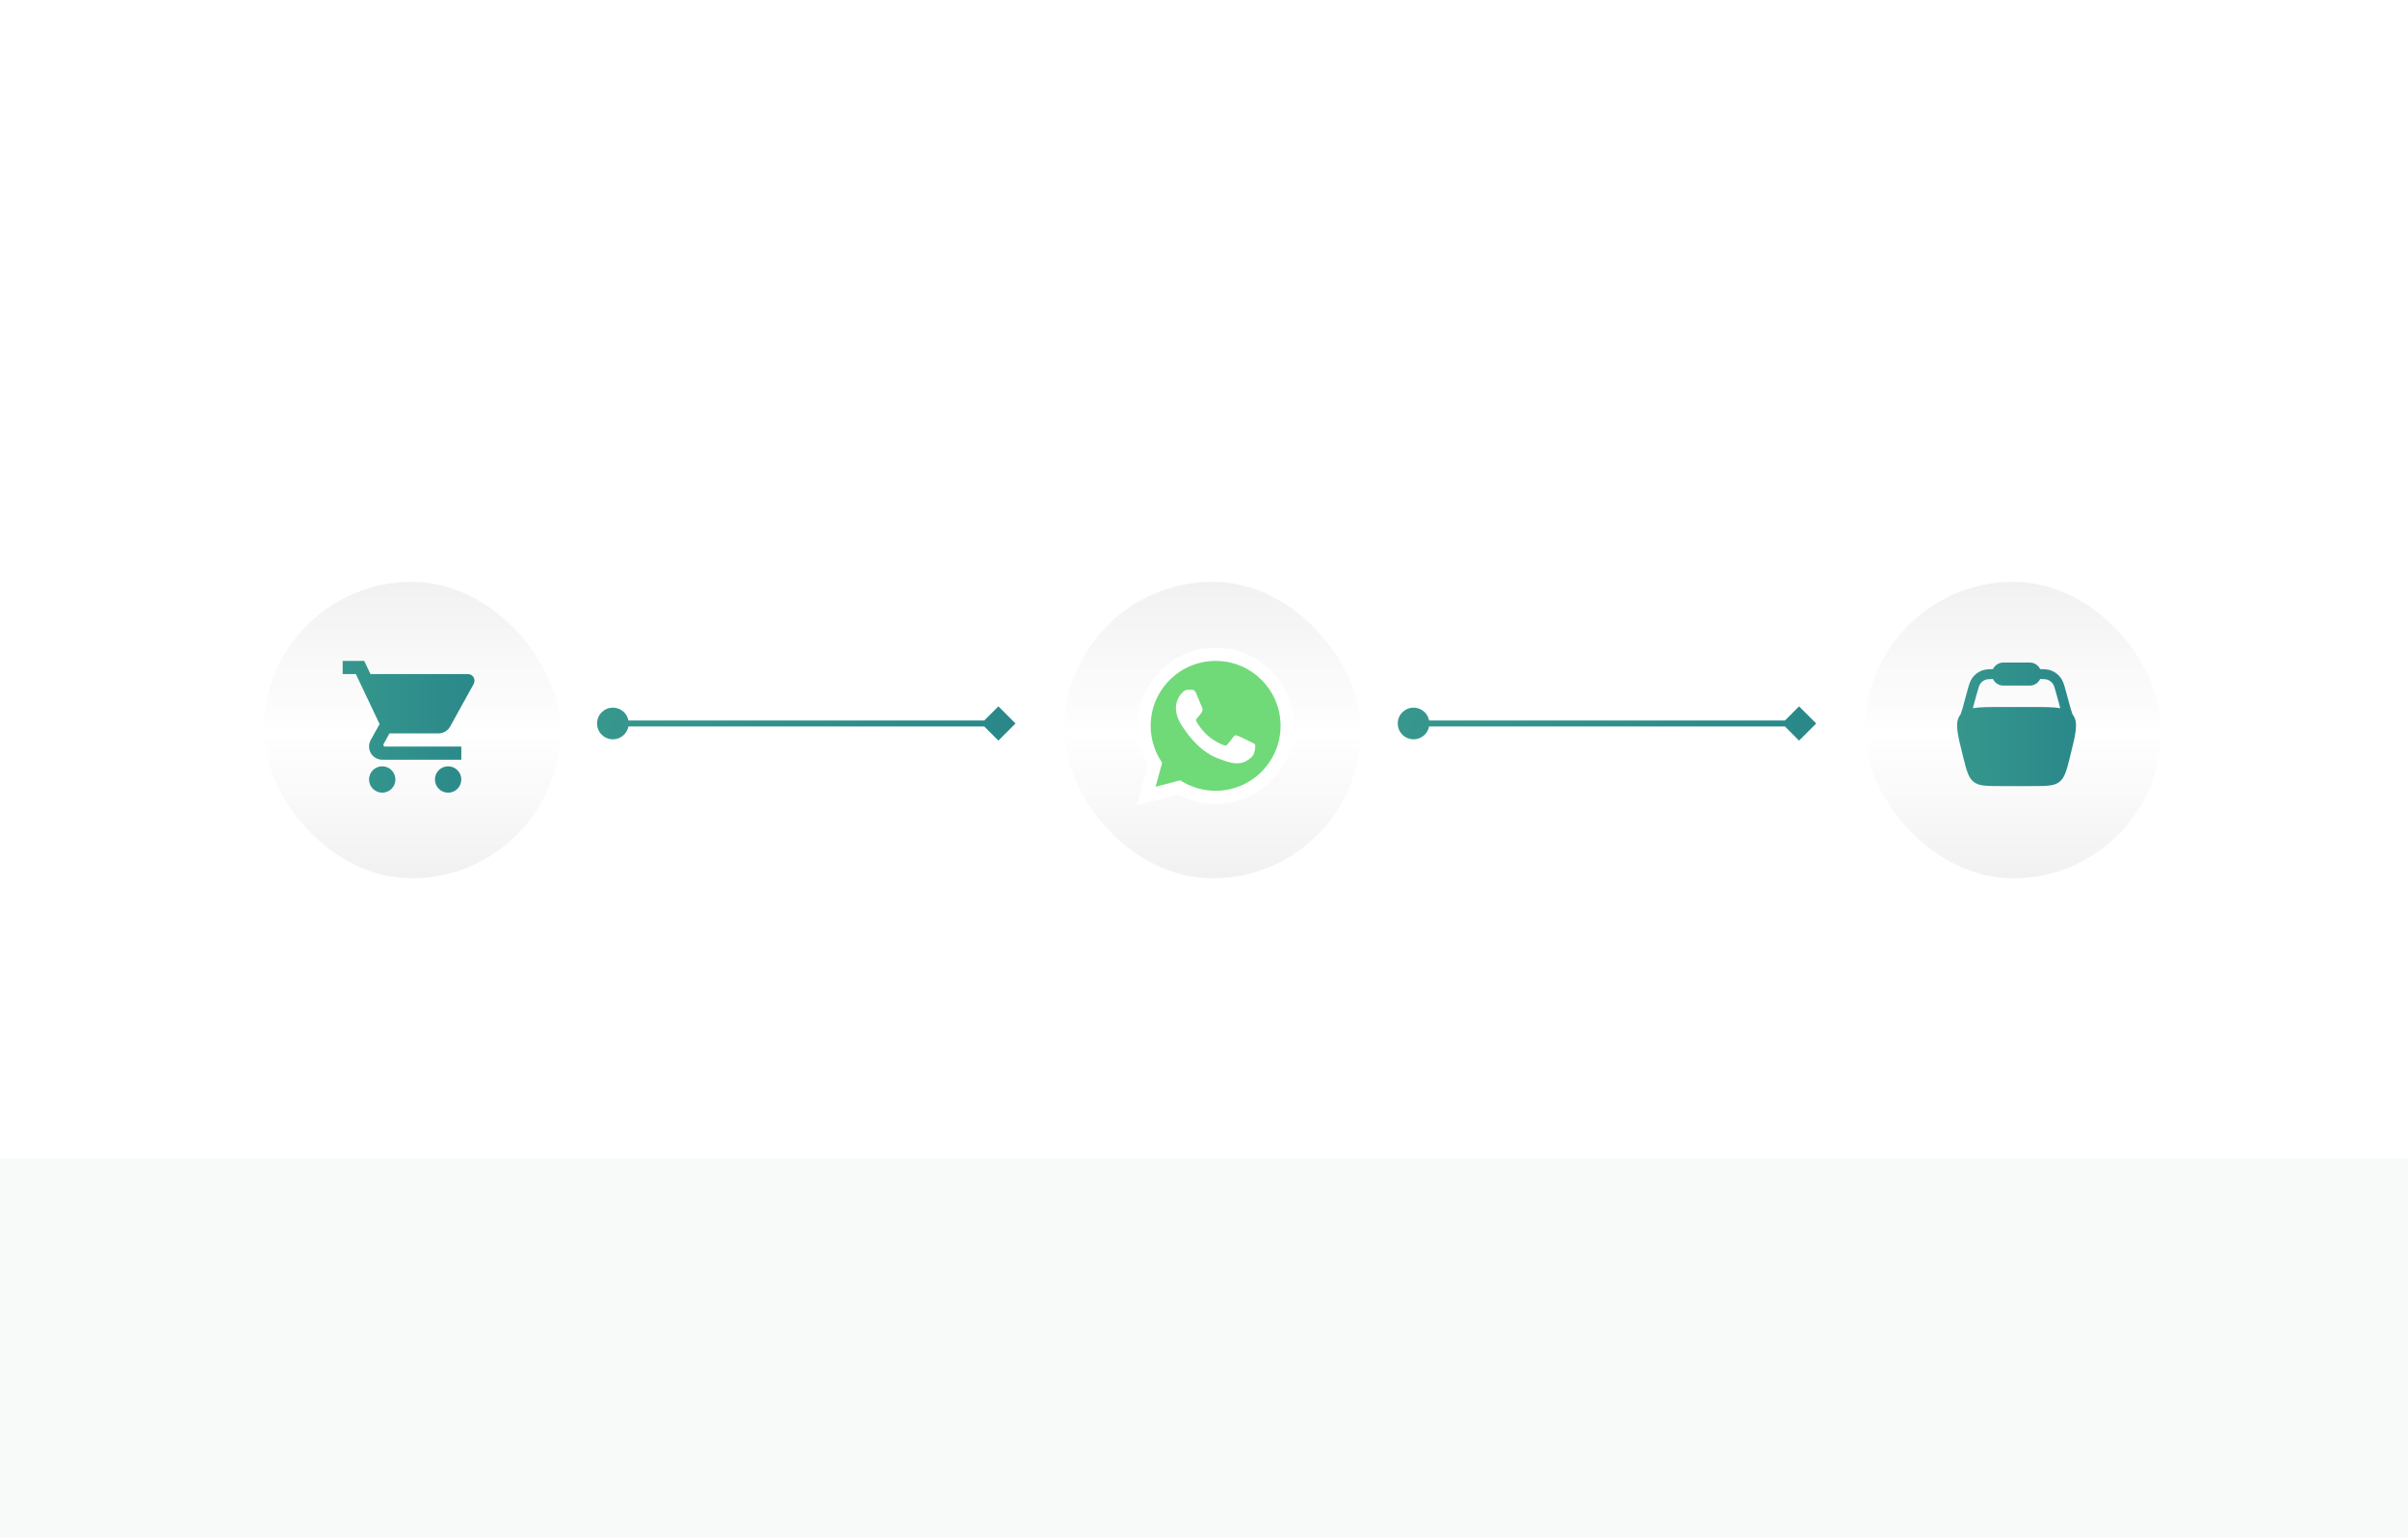 <svg width="609" height="389" viewBox="0 0 609 389" fill="none" xmlns="http://www.w3.org/2000/svg">
    <g opacity="0.9">
        <g filter="url(#filter0_f_1094_50122)">
            <rect x="-29" y="293" width="669" height="128" fill="#F7F9F8" />
        </g>
        <g filter="url(#filter1_i_1094_50122)">
            <rect x="65" y="145.5" width="75" height="75" rx="37.5" fill="url(#paint0_linear_1094_50122)" />
            <path
                d="M111.667 192.169C109.817 192.169 108.333 193.652 108.333 195.502C108.333 196.386 108.685 197.234 109.31 197.859C109.935 198.484 110.783 198.835 111.667 198.835C112.551 198.835 113.399 198.484 114.024 197.859C114.649 197.234 115 196.386 115 195.502C115 194.618 114.649 193.77 114.024 193.145C113.399 192.52 112.551 192.169 111.667 192.169ZM85 165.502V168.835H88.333L94.333 181.485L92.067 185.569C91.817 186.035 91.667 186.585 91.667 187.169C91.667 188.053 92.018 188.901 92.643 189.526C93.268 190.151 94.116 190.502 95 190.502H115V187.169H95.7C95.59 187.169 95.484 187.125 95.405 187.047C95.327 186.968 95.283 186.862 95.283 186.752C95.283 186.669 95.3 186.602 95.333 186.552L96.833 183.835H109.25C110.5 183.835 111.6 183.135 112.167 182.119L118.133 171.335C118.25 171.069 118.333 170.785 118.333 170.502C118.333 170.06 118.158 169.636 117.845 169.323C117.533 169.011 117.109 168.835 116.667 168.835H92.017L90.45 165.502M95 192.169C93.15 192.169 91.667 193.652 91.667 195.502C91.667 196.386 92.018 197.234 92.643 197.859C93.268 198.484 94.116 198.835 95 198.835C95.884 198.835 96.732 198.484 97.357 197.859C97.982 197.234 98.333 196.386 98.333 195.502C98.333 194.618 97.982 193.77 97.357 193.145C96.732 192.52 95.884 192.169 95 192.169Z"
                fill="url(#paint1_linear_1094_50122)" />
        </g>
        <path
            d="M151 183C151 185.209 152.791 187 155 187C157.209 187 159 185.209 159 183C159 180.791 157.209 179 155 179C152.791 179 151 180.791 151 183ZM256.83 183L252.5 178.67L248.17 183L252.5 187.33L256.83 183ZM155 183V183.75H252.5V183V182.25H155V183Z"
            fill="url(#paint2_linear_1094_50122)" />
        <g filter="url(#filter2_i_1094_50122)">
            <rect x="267.5" y="145.5" width="75" height="75" rx="37.5" fill="url(#paint3_linear_1094_50122)" />
            <g clip-path="url(#clip0_1094_50122)">
                <path
                    d="M286.691 181.93C286.69 185.291 287.568 188.572 289.238 191.464L286.531 201.347L296.645 198.695C299.442 200.218 302.576 201.016 305.761 201.016H305.769C316.283 201.016 324.842 192.461 324.846 181.945C324.848 176.849 322.866 172.058 319.264 168.453C315.662 164.848 310.872 162.862 305.769 162.859C295.253 162.859 286.695 171.414 286.691 181.93"
                    fill="url(#paint4_linear_1094_50122)" />
                <path
                    d="M286.01 181.922C286.009 185.404 286.918 188.803 288.647 191.799L285.844 202.036L296.32 199.289C299.206 200.863 302.456 201.692 305.763 201.694H305.772C316.663 201.694 325.529 192.83 325.534 181.938C325.536 176.659 323.482 171.696 319.751 167.961C316.019 164.228 311.058 162.17 305.772 162.168C294.879 162.168 286.014 171.03 286.01 181.922ZM292.249 191.283L291.857 190.662C290.213 188.048 289.345 185.026 289.346 181.924C289.35 172.87 296.718 165.504 305.778 165.504C310.166 165.506 314.289 167.217 317.39 170.32C320.492 173.423 322.198 177.549 322.197 181.937C322.193 190.99 314.825 198.357 305.772 198.357H305.765C302.818 198.356 299.927 197.564 297.405 196.068L296.805 195.712L290.589 197.342L292.249 191.283Z"
                    fill="url(#paint5_linear_1094_50122)" />
                <path
                    d="M300.833 173.663C300.463 172.841 300.074 172.825 299.722 172.81C299.434 172.798 299.104 172.799 298.775 172.799C298.446 172.799 297.911 172.923 297.459 173.417C297.006 173.911 295.73 175.105 295.73 177.535C295.73 179.964 297.5 182.312 297.747 182.641C297.994 182.971 301.163 188.115 306.181 190.095C310.353 191.739 311.201 191.412 312.107 191.33C313.012 191.248 315.028 190.136 315.44 188.983C315.851 187.83 315.851 186.842 315.728 186.635C315.604 186.429 315.275 186.306 314.781 186.059C314.288 185.812 311.86 184.617 311.407 184.453C310.954 184.288 310.625 184.206 310.296 184.7C309.967 185.194 309.021 186.306 308.733 186.635C308.445 186.965 308.157 187.006 307.663 186.759C307.169 186.512 305.579 185.991 303.692 184.309C302.224 183 301.233 181.384 300.945 180.889C300.657 180.396 300.914 180.128 301.162 179.882C301.384 179.661 301.656 179.305 301.903 179.017C302.149 178.729 302.231 178.523 302.396 178.194C302.561 177.864 302.478 177.576 302.355 177.329C302.231 177.082 301.272 174.64 300.833 173.663Z"
                    fill="white" />
            </g>
        </g>
        <path
            d="M353.5 183C353.5 185.209 355.291 187 357.5 187C359.709 187 361.5 185.209 361.5 183C361.5 180.791 359.709 179 357.5 179C355.291 179 353.5 180.791 353.5 183ZM459.33 183L455 178.67L450.67 183L455 187.33L459.33 183ZM357.5 183V183.75H455V183V182.25H357.5V183Z"
            fill="url(#paint6_linear_1094_50122)" />
        <g filter="url(#filter3_i_1094_50122)">
            <rect x="470" y="145.5" width="75" height="75" rx="37.5" fill="url(#paint7_linear_1094_50122)" />
            <path fill-rule="evenodd" clip-rule="evenodd"
                d="M502.365 167.585C502.831 166.601 503.838 165.918 505.001 165.918H511.668C512.831 165.918 513.836 166.601 514.305 167.585C515.443 167.595 516.331 167.646 517.125 167.956C518.072 168.327 518.895 168.956 519.501 169.773C520.113 170.596 520.401 171.651 520.795 173.103L522.031 177.64L522.498 179.041L522.538 179.091C524.04 181.015 523.325 183.875 521.895 189.593C520.985 193.231 520.531 195.05 519.175 196.11C517.818 197.168 515.943 197.168 512.193 197.168H504.476C500.726 197.168 498.851 197.168 497.495 196.11C496.138 195.05 495.683 193.231 494.775 189.593C493.345 183.875 492.63 181.015 494.131 179.091L494.171 179.041L494.638 177.64L495.875 173.103C496.27 171.651 496.558 170.595 497.168 169.771C497.774 168.955 498.598 168.326 499.545 167.956C500.338 167.646 501.225 167.593 502.365 167.585ZM502.368 170.09C501.265 170.101 500.821 170.143 500.455 170.286C499.945 170.486 499.501 170.825 499.175 171.265C498.881 171.66 498.708 172.211 498.225 173.99L497.275 177.471C498.975 177.168 501.298 177.168 504.475 177.168H512.193C515.371 177.168 517.693 177.168 519.393 177.468L518.445 173.986C517.961 172.208 517.788 171.656 517.495 171.261C517.168 170.821 516.725 170.482 516.215 170.283C515.848 170.14 515.405 170.098 514.301 170.086C514.065 170.584 513.692 171.005 513.226 171.3C512.76 171.595 512.22 171.751 511.668 171.751H505.001C504.45 171.751 503.91 171.595 503.444 171.301C502.978 171.006 502.605 170.587 502.368 170.09Z"
                fill="url(#paint8_linear_1094_50122)" />
        </g>
    </g>
    <defs>
        <filter id="filter0_f_1094_50122" x="-48.884" y="273.116" width="708.767" height="167.767"
            filterUnits="userSpaceOnUse" color-interpolation-filters="sRGB">
            <feFlood flood-opacity="0" result="BackgroundImageFix" />
            <feBlend mode="normal" in="SourceGraphic" in2="BackgroundImageFix" result="shape" />
            <feGaussianBlur stdDeviation="9.942" result="effect1_foregroundBlur_1094_50122" />
        </filter>
        <filter id="filter1_i_1094_50122" x="65" y="145.5" width="76.667" height="76.667" filterUnits="userSpaceOnUse"
            color-interpolation-filters="sRGB">
            <feFlood flood-opacity="0" result="BackgroundImageFix" />
            <feBlend mode="normal" in="SourceGraphic" in2="BackgroundImageFix" result="shape" />
            <feColorMatrix in="SourceAlpha" type="matrix" values="0 0 0 0 0 0 0 0 0 0 0 0 0 0 0 0 0 0 127 0"
                result="hardAlpha" />
            <feOffset dx="1.667" dy="1.667" />
            <feGaussianBlur stdDeviation="5" />
            <feComposite in2="hardAlpha" operator="arithmetic" k2="-1" k3="1" />
            <feColorMatrix type="matrix" values="0 0 0 0 0.996 0 0 0 0 0.996 0 0 0 0 0.996 0 0 0 0.3 0" />
            <feBlend mode="normal" in2="shape" result="effect1_innerShadow_1094_50122" />
        </filter>
        <filter id="filter2_i_1094_50122" x="267.5" y="145.5" width="76.667" height="76.667"
            filterUnits="userSpaceOnUse" color-interpolation-filters="sRGB">
            <feFlood flood-opacity="0" result="BackgroundImageFix" />
            <feBlend mode="normal" in="SourceGraphic" in2="BackgroundImageFix" result="shape" />
            <feColorMatrix in="SourceAlpha" type="matrix" values="0 0 0 0 0 0 0 0 0 0 0 0 0 0 0 0 0 0 127 0"
                result="hardAlpha" />
            <feOffset dx="1.667" dy="1.667" />
            <feGaussianBlur stdDeviation="5" />
            <feComposite in2="hardAlpha" operator="arithmetic" k2="-1" k3="1" />
            <feColorMatrix type="matrix" values="0 0 0 0 0.996 0 0 0 0 0.996 0 0 0 0 0.996 0 0 0 0.3 0" />
            <feBlend mode="normal" in2="shape" result="effect1_innerShadow_1094_50122" />
        </filter>
        <filter id="filter3_i_1094_50122" x="470" y="145.5" width="76.667" height="76.667"
            filterUnits="userSpaceOnUse" color-interpolation-filters="sRGB">
            <feFlood flood-opacity="0" result="BackgroundImageFix" />
            <feBlend mode="normal" in="SourceGraphic" in2="BackgroundImageFix" result="shape" />
            <feColorMatrix in="SourceAlpha" type="matrix" values="0 0 0 0 0 0 0 0 0 0 0 0 0 0 0 0 0 0 127 0"
                result="hardAlpha" />
            <feOffset dx="1.667" dy="1.667" />
            <feGaussianBlur stdDeviation="5" />
            <feComposite in2="hardAlpha" operator="arithmetic" k2="-1" k3="1" />
            <feColorMatrix type="matrix" values="0 0 0 0 0.996 0 0 0 0 0.996 0 0 0 0 0.996 0 0 0 0.3 0" />
            <feBlend mode="normal" in2="shape" result="effect1_innerShadow_1094_50122" />
        </filter>
        <linearGradient id="paint0_linear_1094_50122" x1="102.5" y1="145.5" x2="102.5" y2="220.5"
            gradientUnits="userSpaceOnUse">
            <stop stop-color="#F0F0F0" />
            <stop offset="0.514" stop-color="white" />
            <stop offset="1" stop-color="#F0F0F0" />
        </linearGradient>
        <linearGradient id="paint1_linear_1094_50122" x1="77.623" y1="173.601" x2="166.244" y2="173.95"
            gradientUnits="userSpaceOnUse">
            <stop stop-color="#238F82" />
            <stop offset="1" stop-color="#006475" />
        </linearGradient>
        <linearGradient id="paint2_linear_1094_50122" x1="133.421" y1="183.243" x2="359.34" y2="269.981"
            gradientUnits="userSpaceOnUse">
            <stop stop-color="#238F82" />
            <stop offset="1" stop-color="#006475" />
        </linearGradient>
        <linearGradient id="paint3_linear_1094_50122" x1="305" y1="145.5" x2="305" y2="220.5"
            gradientUnits="userSpaceOnUse">
            <stop stop-color="#F0F0F0" />
            <stop offset="0.514" stop-color="white" />
            <stop offset="1" stop-color="#F0F0F0" />
        </linearGradient>
        <linearGradient id="paint4_linear_1094_50122" x1="2202.29" y1="4011.62" x2="2202.29" y2="162.859"
            gradientUnits="userSpaceOnUse">
            <stop stop-color="#1FAF38" />
            <stop offset="1" stop-color="#60D669" />
        </linearGradient>
        <linearGradient id="paint5_linear_1094_50122" x1="2270.34" y1="4148.94" x2="2270.34" y2="162.168"
            gradientUnits="userSpaceOnUse">
            <stop stop-color="#F9F9F9" />
            <stop offset="1" stop-color="white" />
        </linearGradient>
        <linearGradient id="paint6_linear_1094_50122" x1="335.921" y1="183.243" x2="561.84" y2="269.981"
            gradientUnits="userSpaceOnUse">
            <stop stop-color="#238F82" />
            <stop offset="1" stop-color="#006475" />
        </linearGradient>
        <linearGradient id="paint7_linear_1094_50122" x1="507.5" y1="145.5" x2="507.5" y2="220.5"
            gradientUnits="userSpaceOnUse">
            <stop stop-color="#F0F0F0" />
            <stop offset="0.514" stop-color="white" />
            <stop offset="1" stop-color="#F0F0F0" />
        </linearGradient>
        <linearGradient id="paint8_linear_1094_50122" x1="486.64" y1="173.511" x2="566.601" y2="173.814"
            gradientUnits="userSpaceOnUse">
            <stop stop-color="#238F82" />
            <stop offset="1" stop-color="#006475" />
        </linearGradient>
        <clipPath id="clip0_1094_50122">
            <rect width="39.708" height="40" fill="white" transform="translate(285.834 162.168)" />
        </clipPath>
    </defs>
</svg>